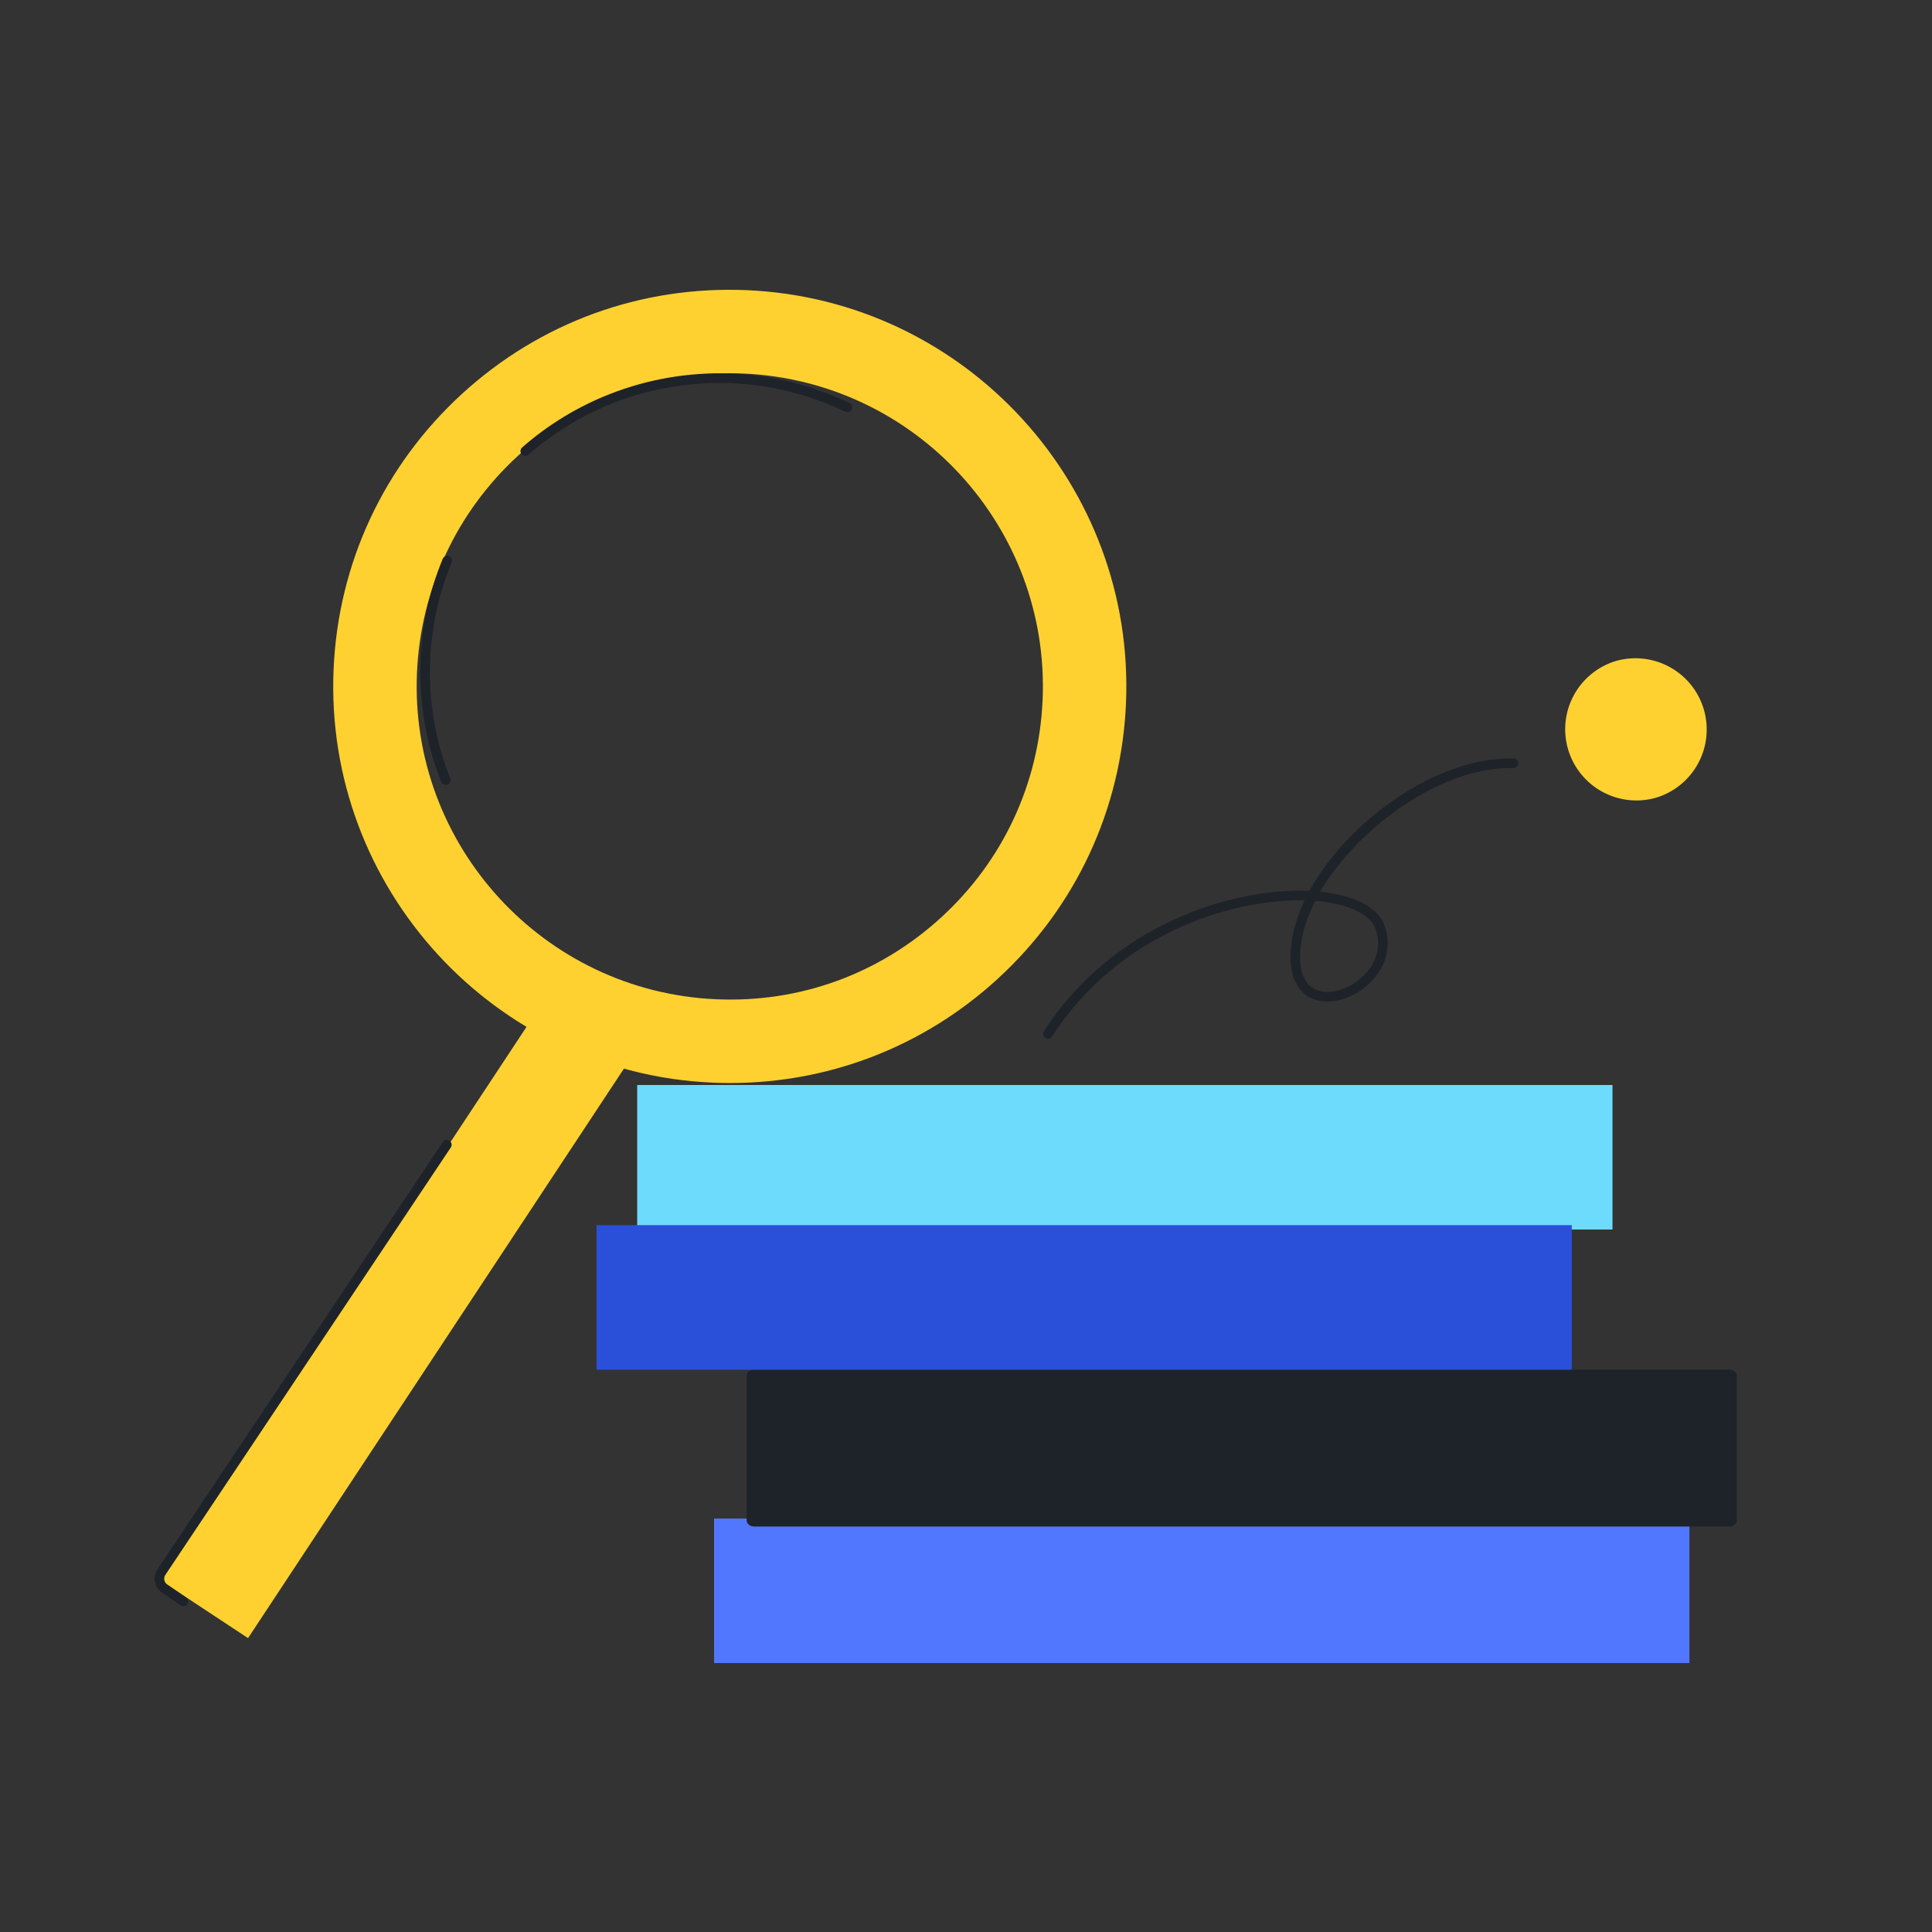 <svg width="114" height="114" viewBox="0 0 114 114" fill="none" xmlns="http://www.w3.org/2000/svg">
<rect x="0" y="0" width="114" height="114" fill="#333333" stroke="none"/>
<path d="M42.136 98.131H99.686V89.603H42.136V98.131Z" fill="#5277FF"/>
<path d="M44.495 89.79C44.401 89.79 44.341 89.738 44.341 89.71V81.183C44.341 81.157 44.401 81.105 44.495 81.105H102.045C102.139 81.105 102.199 81.156 102.199 81.183V89.71C102.199 89.738 102.139 89.79 102.045 89.79H44.495Z" fill="white"/>
<path d="M102.045 80.819H44.495C44.253 80.819 44.057 80.982 44.057 81.183V89.711C44.057 89.911 44.253 90.074 44.496 90.074H102.045C102.288 90.074 102.484 89.911 102.484 89.711V81.183C102.484 80.982 102.288 80.819 102.045 80.819ZM44.627 89.504H101.914V81.389H44.627V89.504Z" fill="#1E232A"/>
<path d="M37.598 72.55H95.147V64.022H37.598V72.55Z" fill="#6DDBFC"/>
<path d="M35.197 80.819H92.746V72.291H35.197V80.819Z" fill="#2A50D9"/>
<path d="M43.04 22.024C38.41 22.024 34.013 23.731 30.578 26.88C26.941 30.215 24.819 34.767 24.604 39.698C24.161 49.877 32.081 58.519 42.259 58.962C47.205 59.184 51.909 57.459 55.546 54.124C59.184 50.79 61.306 46.237 61.52 41.307C61.962 31.128 54.042 22.485 43.865 22.042H43.864C43.59 22.03 43.315 22.024 43.04 22.024ZM43.088 63.905C42.742 63.905 42.394 63.897 42.045 63.882C29.155 63.32 19.124 52.376 19.684 39.484C19.956 33.239 22.643 27.474 27.251 23.25C31.857 19.027 37.823 16.852 44.079 17.122H44.078C56.969 17.684 66.999 28.629 66.439 41.52C66.167 47.765 63.48 53.53 58.872 57.755C54.523 61.742 48.951 63.904 43.087 63.905" fill="#FFD130"/>
<path d="M30.995 26.903C30.937 26.903 30.88 26.885 30.832 26.852C30.785 26.819 30.748 26.773 30.728 26.718C30.707 26.664 30.704 26.605 30.718 26.549C30.732 26.492 30.763 26.442 30.807 26.404C32.335 25.062 34.086 23.996 35.979 23.253C38.244 22.363 40.669 21.951 43.102 22.041C45.534 22.131 47.921 22.722 50.115 23.777C50.15 23.793 50.182 23.815 50.208 23.843C50.235 23.871 50.255 23.904 50.269 23.94C50.282 23.976 50.288 24.014 50.286 24.052C50.284 24.091 50.275 24.128 50.258 24.163C50.242 24.197 50.218 24.228 50.189 24.254C50.16 24.279 50.127 24.298 50.09 24.31C50.053 24.322 50.015 24.326 49.977 24.323C49.938 24.32 49.901 24.309 49.867 24.291C47.745 23.27 45.434 22.698 43.08 22.611C40.727 22.524 38.38 22.922 36.187 23.783C34.355 24.502 32.662 25.534 31.183 26.832C31.131 26.878 31.064 26.903 30.995 26.903ZM26.299 46.318C26.242 46.318 26.186 46.301 26.139 46.269C26.091 46.237 26.055 46.191 26.034 46.138C24.355 41.901 24.388 37.178 26.127 32.965C26.157 32.898 26.213 32.845 26.282 32.818C26.351 32.791 26.427 32.791 26.495 32.82C26.564 32.848 26.619 32.901 26.648 32.969C26.678 33.037 26.68 33.113 26.655 33.182C24.972 37.258 24.939 41.829 26.564 45.928C26.581 45.972 26.587 46.018 26.582 46.064C26.577 46.111 26.561 46.155 26.534 46.193C26.508 46.232 26.473 46.263 26.432 46.285C26.391 46.307 26.346 46.318 26.299 46.318Z" fill="#1E232A"/>
<path d="M14.636 96.659L9.498 93.269L31.915 59.309L37.051 62.7L14.636 96.659Z" fill="#FFD130"/>
<path d="M10.814 94.778C10.756 94.779 10.699 94.761 10.652 94.728L9.543 93.964C9.332 93.817 9.186 93.594 9.138 93.341C9.089 93.089 9.141 92.827 9.283 92.612L26.127 67.389C26.148 67.358 26.174 67.332 26.205 67.311C26.236 67.29 26.271 67.275 26.308 67.268C26.345 67.261 26.383 67.261 26.419 67.268C26.456 67.275 26.491 67.29 26.522 67.31C26.553 67.331 26.58 67.358 26.601 67.389C26.622 67.42 26.636 67.455 26.643 67.492C26.651 67.528 26.651 67.566 26.643 67.603C26.636 67.64 26.622 67.675 26.601 67.706L9.758 92.928C9.698 93.018 9.676 93.128 9.697 93.233C9.717 93.339 9.778 93.433 9.866 93.494L10.976 94.258C11.025 94.293 11.063 94.343 11.082 94.4C11.102 94.457 11.103 94.519 11.085 94.577C11.067 94.635 11.031 94.686 10.982 94.722C10.933 94.758 10.874 94.778 10.814 94.778Z" fill="#1E232A"/>
<path d="M95.359 38.999C96.422 38.699 97.561 38.829 98.529 39.362C99.497 39.894 100.216 40.786 100.532 41.845C100.847 42.904 100.733 44.045 100.214 45.02C99.695 45.995 98.813 46.727 97.758 47.057C96.69 47.376 95.539 47.256 94.559 46.726C93.578 46.195 92.849 45.297 92.53 44.229C92.212 43.161 92.331 42.009 92.862 41.029C93.392 40.048 94.29 39.318 95.359 38.999Z" fill="#FFD130"/>
<path d="M77.611 53.158C77.073 54.214 76.75 55.285 76.717 56.308C76.681 57.384 77.001 58.105 77.641 58.392C78.409 58.738 79.571 58.411 80.405 57.618C80.811 57.233 81.695 56.183 81.142 54.761C80.826 53.948 79.579 53.355 77.809 53.176C77.743 53.17 77.678 53.164 77.611 53.158ZM61.839 61.289C61.787 61.289 61.737 61.276 61.693 61.25C61.649 61.224 61.612 61.186 61.588 61.141C61.563 61.096 61.551 61.045 61.553 60.994C61.555 60.943 61.571 60.893 61.599 60.85C65.782 54.358 73.003 52.37 77.267 52.566C79.55 48.377 84.897 44.616 89.315 44.755C89.473 44.76 89.597 44.892 89.592 45.048C89.586 45.206 89.441 45.312 89.298 45.325C85.224 45.183 80.171 48.722 77.907 52.613C79.903 52.823 81.275 53.529 81.673 54.554C82.144 55.764 81.817 57.064 80.798 58.032C79.787 58.992 78.392 59.354 77.408 58.913C76.911 58.691 76.089 58.053 76.147 56.289C76.181 55.254 76.48 54.182 76.981 53.126C76.882 53.124 76.784 53.123 76.685 53.123C72.529 53.123 65.956 55.141 62.078 61.158C62.052 61.198 62.017 61.231 61.975 61.254C61.933 61.277 61.886 61.289 61.839 61.289Z" fill="#1E232A"/>
</svg>
